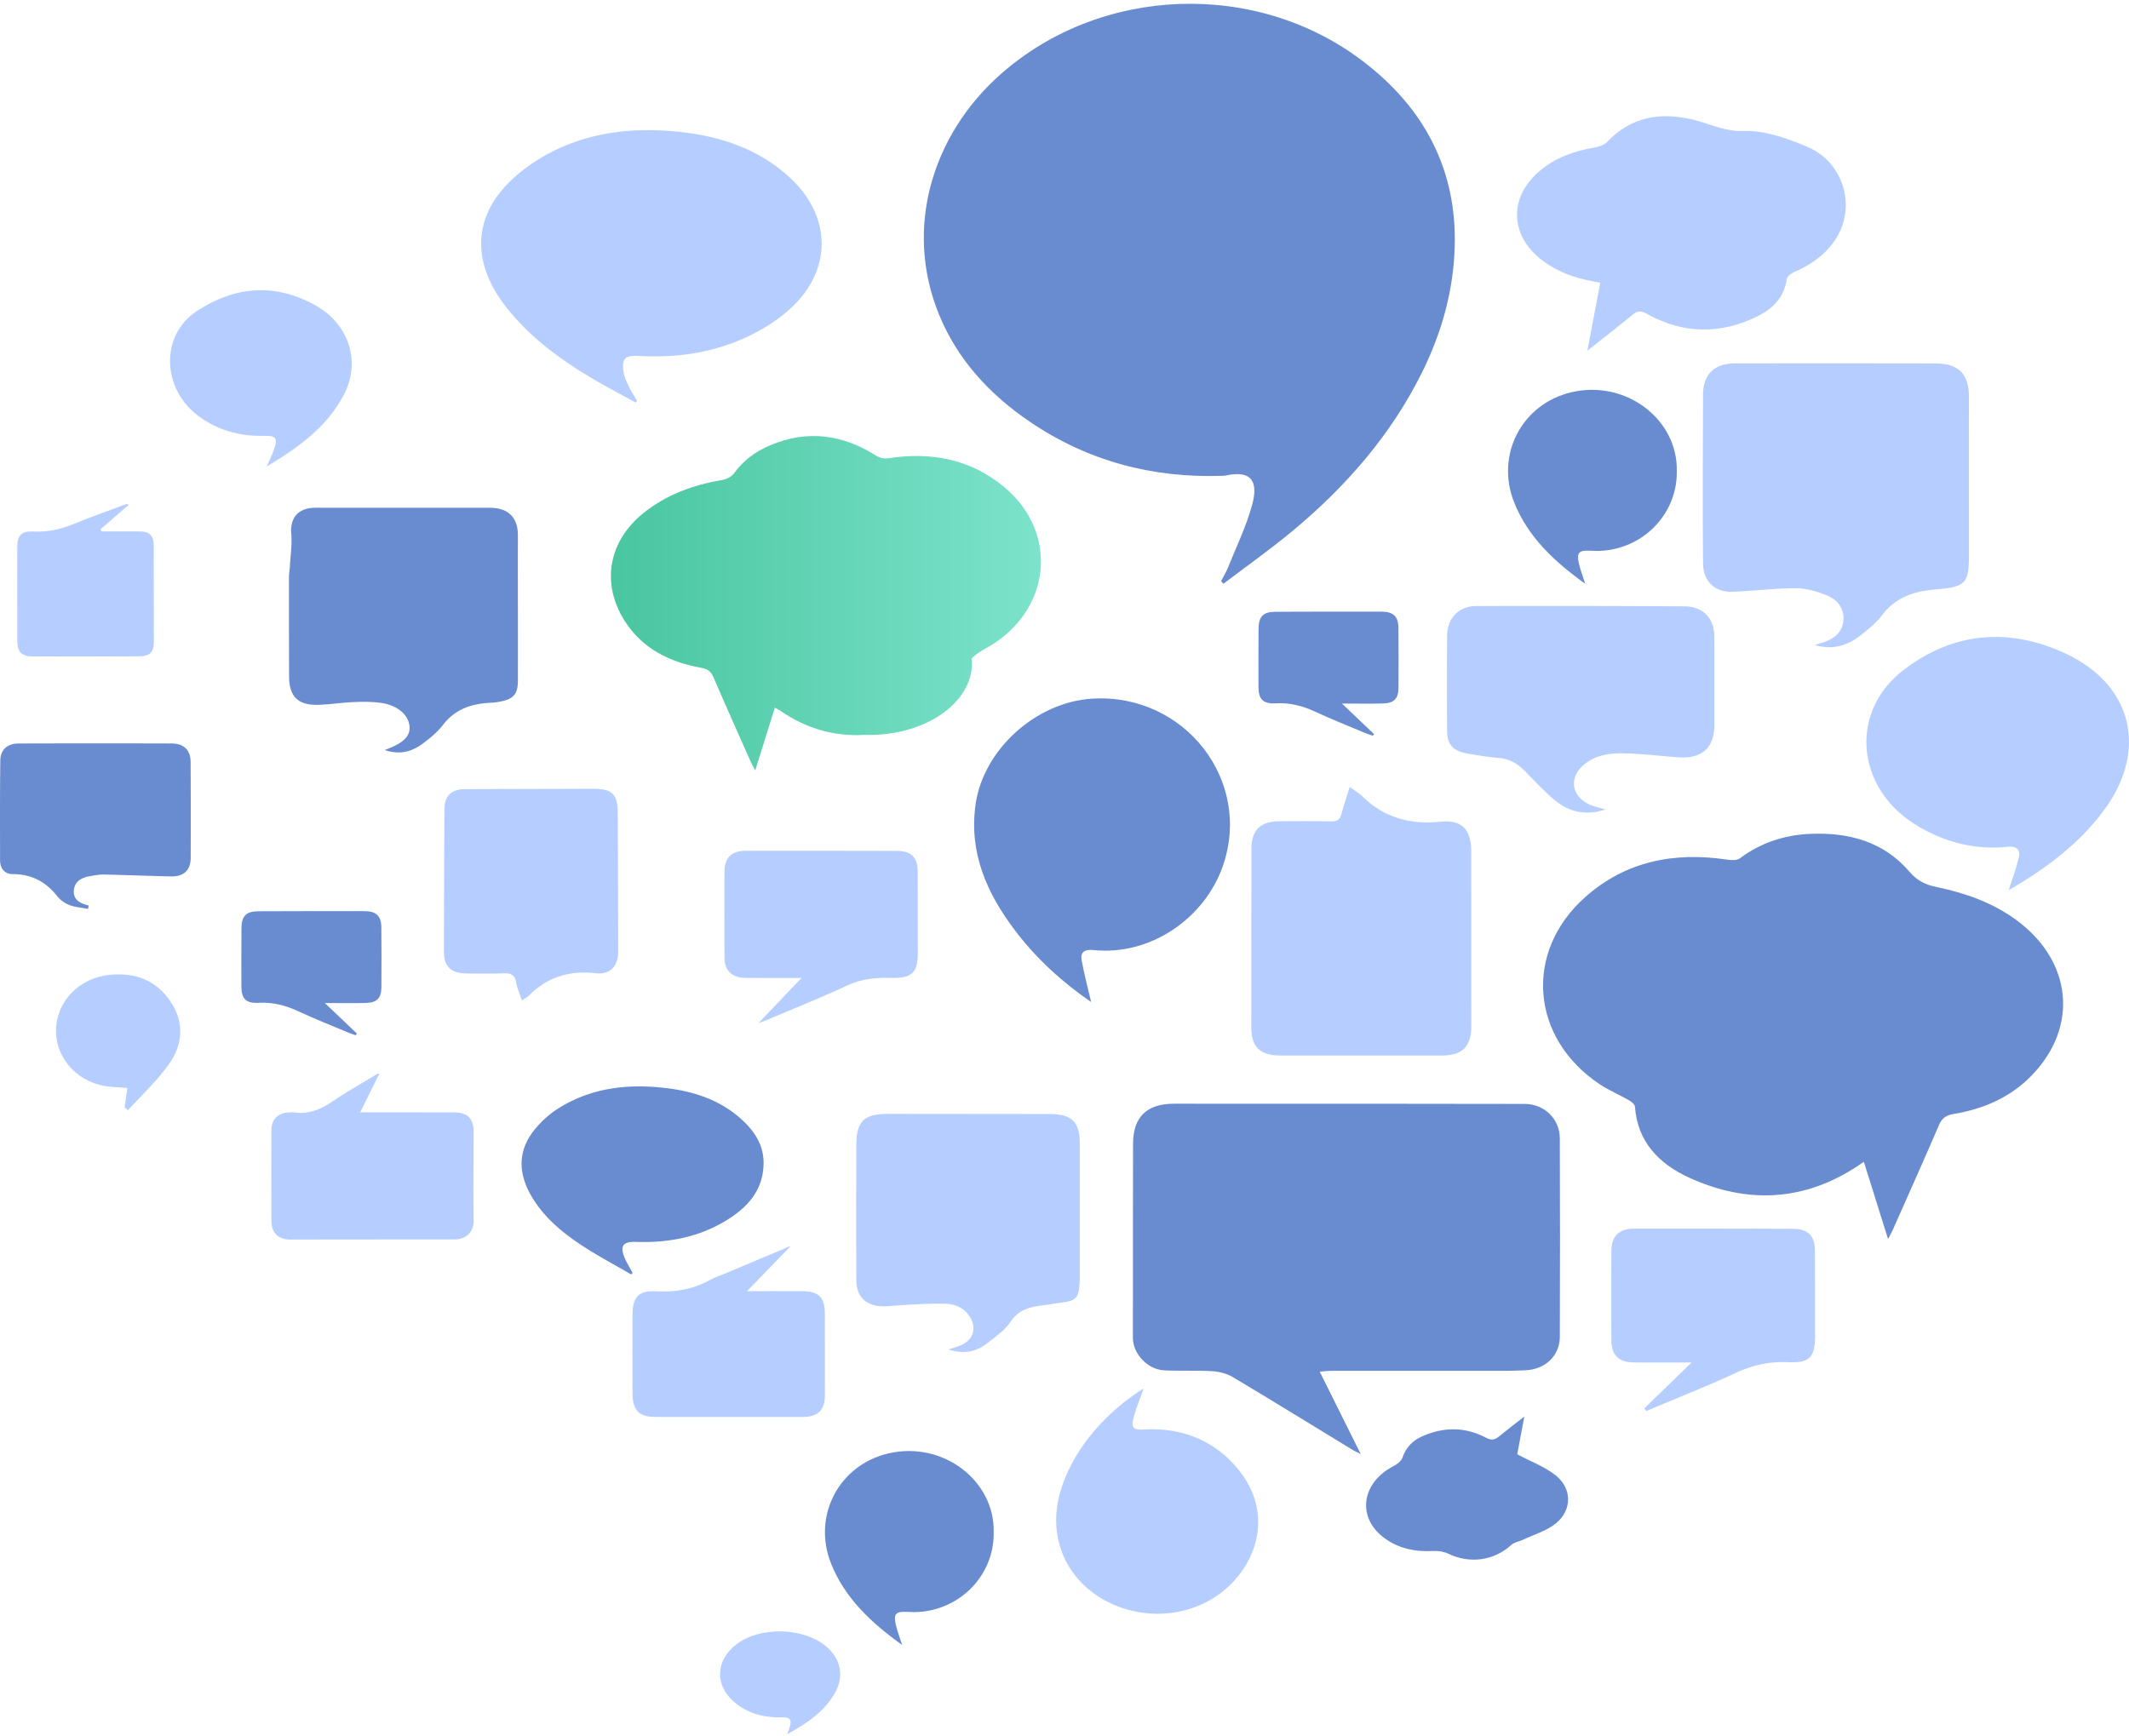 <svg height="310" viewBox="0 0 380 310" width="380" xmlns="http://www.w3.org/2000/svg" xmlns:xlink="http://www.w3.org/1999/xlink"><linearGradient id="a" x1="0%" y1="50%" y2="50%"><stop offset="0" stop-color="#7fe4cd"/><stop offset="1" stop-color="#48c59f"/></linearGradient><g fill="none" fill-rule="evenodd"><path d="m218.372 104.215c4.106-3.121 8.331-6.104 12.291-9.392 9.58-7.953 17.613-17.171 23.139-28.31 3.509-7.075 5.616-14.539 5.845-22.428.4-13.797-5.42-24.794-16.364-33.145-19.055-14.54-46.773-13.522-64.695 2.323-12.196 10.784-17.318 27.49-10.95 42.973 3.278 7.972 8.966 14.155 16.138 19.034 10.319 7.02 21.815 10.095 34.33 9.679.242-.008.488-.012.724-.063 4.959-1.08 5.667 1.55 4.667 5.226-1.05 3.864-2.843 7.536-4.346 11.278-.33.82-.807 1.58-1.215 2.369zm114.301 103.197c1.428 4.557 2.82 9.002 4.325 13.801.381-.74.629-1.165.826-1.61 2.773-6.256 5.577-12.499 8.277-18.785.548-1.276 1.351-1.734 2.672-1.954 5.332-.89 10.111-2.986 13.871-6.874 8.42-8.707 7.2-20.391-2.7-27.698-4.306-3.176-9.199-4.873-14.352-5.946-1.976-.412-3.413-1.124-4.775-2.716-4.605-5.388-10.872-7.076-17.786-6.76-4.577.208-8.78 1.594-12.483 4.362-.506.378-1.474.36-2.185.252-9.493-1.443-18.211.247-25.432 6.68-11.005 9.8-9.739 25.19 2.587 33.4 1.643 1.095 3.504 1.872 5.226 2.86.446.256 1.046.734 1.075 1.144.44 6.242 4.269 10.195 9.599 12.645 10.426 4.79 20.655 4.296 30.338-2.171.247-.165.49-.336.917-.63m-89.803 52.178-7.32-14.714c.895-.063 1.518-.146 2.14-.146 10.556-.006 21.111 0 31.668-.004.967-.001 1.935-.06 2.902-.095 3.513-.127 6.135-2.56 6.149-5.965.05-11.819.044-23.638-.003-35.456-.013-3.446-2.747-6.122-6.254-6.13-15.651-.04-31.304-.023-46.956-.027-5.214-.002-10.428-.01-15.641-.01-4.848 0-7.298 2.341-7.316 7.1-.035 9.086-.017 18.174-.023 27.26-.002 2.509-.027 5.018-.006 7.527.022 2.758 2.627 5.55 5.532 5.712 2.842.159 5.705-.022 8.547.148 1.261.077 2.646.403 3.712 1.038 7.195 4.287 14.318 8.69 21.467 13.048.341.208.715.366 1.403.713" fill="#698cd0"/><path d="m67.718 191.66-3.428 6.924h1.156c5.165.002 10.33.004 15.496.008 2.51.001 3.598 1.064 3.594 3.513-.007 5.253-.063 10.506 0 15.758.025 2.137-1.37 3.416-3.44 3.413-9.765-.012-19.529.013-29.293.015-2.126 0-3.347-1.183-3.354-3.28a2803.25 2803.25 0 0 1 -.005-16.247c.004-1.973 1.214-3.126 3.25-3.17.267-.005.54-.035.8.003 2.597.378 4.752-.53 6.858-1.96 2.596-1.763 5.348-3.306 8.035-4.94.046-.029.12-.015.33-.036m45.988-120.097c-.522-.907-1.101-1.788-1.548-2.73-.378-.798-.74-1.646-.87-2.507-.345-2.292.267-2.907 2.643-2.776 7.67.422 14.996-.82 21.714-4.585 2.082-1.169 4.096-2.59 5.808-4.23 7.142-6.846 6.892-16.267-.539-23.093-5.392-4.953-12.047-7.237-19.217-8.053-8.734-.995-17.245-.027-24.929 4.465-2.705 1.582-5.32 3.644-7.293 6.029-5.048 6.1-4.687 13.432.542 20.312 4.198 5.524 9.682 9.604 15.628 13.132 2.56 1.52 5.207 2.896 7.814 4.338zm211.562 43.183c1.969-.638 3.539-1.76 3.752-3.896.213-2.125-.995-3.748-2.887-4.525-1.745-.717-3.7-1.305-5.563-1.31-3.807-.008-7.612.512-11.423.63-3.113.097-5.127-1.927-5.164-4.977-.055-4.478-.061-8.958-.06-13.437.003-5.581.04-11.162.05-16.743.006-3.63 1.984-5.61 5.726-5.614 11.95-.012 23.9-.013 35.849.009 3.986.007 5.874 1.909 5.878 5.822.008 9.264.01 18.528.013 27.792.001 5.784-.376 6.253-6.252 6.767-3.726.325-6.905 1.46-9.238 4.536-.963 1.269-2.24 2.34-3.498 3.359-2.39 1.936-5.063 3.016-8.544 1.989.672-.198 1.02-.292 1.361-.402" fill="#b5ceff"/><path d="m194.756 178.894c-.567-2.44-1.231-4.928-1.697-7.451-.263-1.426.507-2 2.05-1.835 10.21 1.086 19.843-5.638 23.116-14.886 5.435-15.357-6.802-30.979-23.244-29.996-10.089.603-19.444 9.111-20.84 18.804-1.255 8.71 1.994 15.935 7.063 22.63 3.817 5.044 8.493 9.266 13.552 12.734" fill="#698cd0"/><path d="m240.903 140.51c-.557 1.799-1.072 3.312-1.486 4.851-.259.965-.761 1.307-1.797 1.284-3.092-.067-6.187-.04-9.28-.026-3.39.016-4.978 1.584-4.983 4.92-.014 10.61-.023 21.22-.022 31.828 0 3.556 1.545 5.07 5.208 5.075 9.583.015 19.167.015 28.75.002 3.73-.005 5.315-1.588 5.314-5.214-.006-10.391-.008-20.783-.01-31.174 0-3.896-1.567-5.745-5.447-5.352-5.552.564-10.219-.764-14.137-4.66-.541-.537-1.248-.916-2.11-1.534m44.729-90.026-2.307 12.124c2.933-2.32 5.54-4.318 8.064-6.413.873-.724 1.459-.776 2.5-.193 6.556 3.671 13.283 3.744 19.963.384 2.672-1.343 4.625-3.413 5.063-6.561.066-.466.751-1.004 1.276-1.23 2.95-1.278 5.514-3.032 7.31-5.682 3.933-5.802 1.706-13.908-4.945-16.714-3.56-1.501-7.562-2.944-11.303-2.808-3.511.128-6.184-1.362-9.235-2.07-5.837-1.356-10.965-.422-15.193 4.048-.537.569-1.538.846-2.374.993-3.522.624-6.791 1.778-9.544 4.081-5.688 4.755-5.489 11.643.455 16.107 2.605 1.958 5.59 3.05 8.792 3.634.407.075.811.164 1.478.3" fill="#b5ceff"/><path d="m68.664 133.9c2.606.899 4.79.329 6.715-1.091 1.347-.995 2.701-2.093 3.7-3.402 2.175-2.849 5.135-3.785 8.538-3.948a11.67 11.67 0 0 0 1.621-.196c2.427-.462 3.194-1.316 3.2-3.756.018-7.19-.004-14.38-.008-21.57-.001-1.485.017-2.97.006-4.456-.022-3.121-1.748-4.818-4.966-4.823-9.832-.013-19.666-.004-29.498-.004-.668 0-1.337-.023-2.003.005-2.852.117-4.215 1.898-3.983 4.658.16 1.921-.14 3.88-.248 5.823-.036.65-.161 1.3-.162 1.95-.004 5.882.003 11.764.021 17.647.01 3.664 1.629 5.239 5.352 5.093 2.058-.08 4.105-.397 6.164-.487 1.565-.069 3.154-.074 4.705.115 2.984.366 5.046 2.069 5.265 4.137.194 1.839-1.015 3.062-4.419 4.305" fill="#698cd0"/><path d="m358.529 158.92c6.576-3.797 12.595-8.26 17.1-14.406 7.789-10.629 4.985-22.332-7.073-27.892-10.015-4.62-19.913-3.811-28.766 2.974-9.909 7.593-8.523 21.408 2.614 27.942 4.924 2.888 10.246 4.236 16.002 3.63 1.462-.154 2.22.52 1.938 1.806-.435 1.984-1.176 3.905-1.815 5.945m-189.241 82c2.675.875 4.914.439 6.876-1.083 1.514-1.173 3.197-2.338 4.218-3.88 1.9-2.865 4.856-2.722 7.636-3.187 3.749-.627 4.687-.13 4.703-4.758.027-7.962.003-15.925.001-23.888 0-3.84-1.427-5.23-5.39-5.236-9.59-.01-19.18-.02-28.77-.028-4.377-.005-5.719 1.31-5.725 5.67-.012 8.022-.048 16.045.013 24.065.022 2.967 1.788 4.887 5.7 4.592 3.285-.249 6.585-.47 9.876-.446 1.79.013 3.547.59 4.626 2.272 1.32 2.06.75 4.106-1.507 5.142-.64.294-1.342.46-2.257.765m34.847 6.959c-.65 1.852-1.392 3.564-1.833 5.347-.418 1.694.049 2.099 1.804 1.991 6.259-.384 11.77 1.575 15.945 6.013 8.219 8.74 4.01 19.1-3.002 23.768-9.848 6.555-24.109 2.247-27.692-8.429-1.658-4.94-.715-9.703 1.419-14.2 2.853-6.011 8.013-11.16 13.36-14.49m82.422-103.364c-1.146-.34-1.982-.496-2.738-.827-3.406-1.486-3.885-4.94-1.002-7.255 2.43-1.954 5.362-2.047 8.29-1.9 2.783.139 5.556.455 8.335.668 4.307.33 6.55-1.661 6.557-5.833.01-5.227.006-10.453-.013-15.679-.013-3.308-1.987-5.417-5.365-5.437a4281.167 4281.167 0 0 0 -37.126-.052c-3.117.01-5.185 2.176-5.204 5.25-.037 5.642-.036 11.284-.002 16.926.014 2.535.994 3.669 3.563 4.139 1.902.347 3.822.644 5.748.812 1.952.17 3.39 1.098 4.683 2.44 1.581 1.64 3.161 3.293 4.874 4.794 2.607 2.283 5.614 3.202 9.4 1.954m-193.4 34.112c-.402-1.23-.857-2.222-1.032-3.26-.234-1.379-1.022-1.644-2.281-1.6-2.24.077-4.486.067-6.728.023-2.64-.05-3.89-1.3-3.886-3.868.015-8.487.045-16.975.089-25.462.012-2.388 1.288-3.572 3.726-3.577 7.639-.017 15.277-.04 22.916-.06 3.215-.009 4.275.973 4.294 4.108.047 8.309.072 16.618.082 24.926.004 2.61-1.376 4.184-4.034 3.892-4.654-.512-8.55.662-11.822 3.92-.33.33-.764.56-1.324.958m200.704 73.277c5.318-2.247 10.695-4.376 15.935-6.788 2.99-1.377 5.966-2.071 9.273-1.925 3.97.176 4.903-.872 4.897-4.799-.01-5.011 0-10.023-.028-15.034-.016-2.75-1.19-3.96-3.977-3.972-9.468-.04-18.936-.045-28.403-.033-2.541.003-3.928 1.385-3.94 3.895a1555.22 1555.22 0 0 0 -.005 16.041c.015 2.67 1.296 3.915 4.046 3.947 3.395.04 6.79.01 10.269.01l-8.463 8.22z" fill="#b5ceff"/><path d="m112.652 227.52c-2.91-1.695-5.898-3.274-8.709-5.113-3.647-2.386-6.974-5.163-9.165-8.99-2.28-3.981-2.376-7.96.563-11.647 1.17-1.468 2.637-2.821 4.23-3.834 6.041-3.84 12.774-4.525 19.743-3.63 5.093.653 9.768 2.35 13.5 5.962 2.082 2.014 3.498 4.39 3.476 7.383-.036 4.98-3.027 8.107-7.046 10.465-4.815 2.826-10.129 3.793-15.696 3.601-2.367-.082-2.959.73-2.04 2.877.39.912.93 1.764 1.403 2.644l-.26.282zm-96.937-65.254c-1.118-.215-2.291-.291-3.336-.69a5.285 5.285 0 0 1 -2.159-1.576c-2.022-2.555-4.55-3.94-7.91-3.944-1.5-.001-2.293-1.002-2.297-2.462-.011-5.936-.035-11.873.043-17.807.027-1.968 1.255-3.044 3.28-3.05 9.096-.026 18.192-.03 27.287-.002 2.206.007 3.387 1.178 3.4 3.304.032 5.698.036 11.397.015 17.096-.008 2.23-1.214 3.375-3.53 3.329-3.997-.08-7.994-.248-11.991-.335-.776-.017-1.561.144-2.335.27-1.545.25-2.872.888-3 2.59-.13 1.691 1.18 2.31 2.646 2.673l-.112.604" fill="#698cd0"/><path d="m143.062 174.591-7.68 8.069c.59-.228 1.202-.444 1.795-.696 4.722-2.004 9.495-3.9 14.135-6.07 2.58-1.206 5.188-1.385 7.933-1.319 3.524.084 4.574-.977 4.572-4.392-.004-4.866.004-9.732-.02-14.597-.012-2.553-1.147-3.67-3.784-3.678-8.972-.024-17.944-.028-26.915-.017-2.545.004-3.78 1.232-3.79 3.732-.019 5.104-.02 10.208.001 15.312.01 2.332 1.318 3.619 3.725 3.647 3.27.038 6.541.01 10.028.01m-9.732 55.918 7.853-8.104-11.434 4.82c-1.057.445-2.163.804-3.165 1.35-2.95 1.607-6.066 2.154-9.436 1.964-3.162-.179-4.245 1.009-4.253 4.148-.012 4.693-.019 9.387.008 14.08.017 3.103 1.151 4.2 4.252 4.2 8.677.004 17.355.004 26.032.004 2.784-.001 4.045-1.19 4.05-3.856.007-4.872.004-9.743-.012-14.615-.01-2.905-1.096-3.97-4.064-3.986-3.2-.019-6.399-.005-9.83-.005m-85.715-147.234c5.74-3.422 10.734-7.081 13.749-12.778 3.148-5.95.871-12.715-5.111-16.018-7.29-4.024-14.4-3.374-21.173 1.09-6.478 4.269-6.238 13.815.337 18.697 3.47 2.577 7.42 3.651 11.745 3.54 2.107-.055 2.447.406 1.752 2.416-.32.927-.766 1.814-1.299 3.053" fill="#b5ceff"/><path d="m270.813 259.63 1.254-6.73c-1.7 1.332-3.11 2.396-4.471 3.517-.767.631-1.342.795-2.375.25-3.766-1.986-7.681-1.936-11.528-.172-1.631.748-2.78 1.984-3.377 3.757-.213.634-1.015 1.198-1.683 1.547-5.596 2.93-6.468 9.004-1.727 12.648 2.595 1.995 5.618 2.632 8.888 2.452.893-.05 1.906.096 2.698.48 3.827 1.858 8.184 1.257 11.27-1.57.522-.48 1.386-.589 2.07-.913 1.987-.942 4.233-1.587 5.88-2.931 2.895-2.36 2.904-6.19.002-8.534-1.937-1.565-4.427-2.474-6.9-3.8" fill="#698cd0"/><path d="m17.958 94.468 4.954-4.282-.18-.268c-3.239 1.216-6.508 2.363-9.708 3.671-2.22.907-4.443 1.414-6.87 1.298-2.384-.113-3.066.62-3.07 2.893-.01 5.523-.01 11.047.004 16.57.005 2.058.748 2.836 2.816 2.842 6.309.02 12.617.016 18.926-.02 1.915-.01 2.627-.738 2.63-2.608.009-5.761-.026-11.522-.023-17.282 0-1.63-.8-2.406-2.443-2.403-2.29.003-4.582 0-6.872 0z" fill="#b5ceff"/><path d="m57.985 179.073 5.71 5.436-.195.318c-.446-.158-.903-.296-1.339-.479-2.948-1.241-5.928-2.415-8.825-3.764-2.288-1.066-4.58-1.698-7.157-1.552-2.306.13-3.089-.744-3.096-2.943-.012-3.444-.006-6.887.015-10.331.013-2.234.813-3.061 3.026-3.07 6.307-.026 12.614-.035 18.922-.022 2.119.005 3 .861 3.019 2.918.033 3.562.033 7.125.008 10.687-.012 1.914-.787 2.732-2.733 2.787-2.335.065-4.673.015-7.355.015m181.538-53.467 5.71 5.436-.194.318c-.447-.158-.904-.296-1.34-.479-2.947-1.241-5.928-2.415-8.825-3.764-2.288-1.066-4.58-1.698-7.156-1.552-2.306.13-3.09-.744-3.097-2.943-.011-3.444-.006-6.887.015-10.331.014-2.234.813-3.061 3.027-3.07 6.307-.026 12.614-.035 18.922-.022 2.118.005 3 .861 3.018 2.918.033 3.562.033 7.125.009 10.687-.013 1.914-.788 2.732-2.733 2.787-2.335.065-4.674.015-7.356.015" fill="#698cd0"/><path d="m140.506 309.615c.244-.692.395-1.054.5-1.429.318-1.136-.022-1.622-1.335-1.586-2.963.08-5.75-.525-8.172-2.361-3.945-2.992-3.974-7.715-.03-10.705 4.21-3.192 11.879-3.014 15.958.37 2.586 2.145 3.279 5.228 1.687 8.161-1.858 3.423-4.958 5.534-8.608 7.55m-118.263-111.932.494-3.449c-1.169-.082-2.083-.137-2.996-.214-5.582-.463-9.79-4.83-9.74-10.097.047-5.168 4.188-9.38 9.644-9.894 4.54-.427 8.232.994 10.78 4.755 2.551 3.767 2.202 7.72-.29 11.232-2.102 2.958-4.841 5.481-7.299 8.197z" fill="#b5ceff"/><path d="m280.496 70.022c9.766-2.278 18.99 4.905 18.788 14.046.001.088.006.177.006.266 0 7.746-6.414 14.025-14.326 14.025-.365 0-.725-.018-1.083-.044-.107-.002-.212 0-.32-.004-1.722-.067-2.147.421-1.784 2.134.242 1.144.687 2.247 1.173 3.784-5.596-4.028-10.233-8.386-12.689-14.527-3.395-8.495 1.379-17.614 10.235-19.68m-121.922 189.455c9.766-2.278 18.99 4.906 18.787 14.046.002.089.006.177.006.266 0 7.746-6.414 14.025-14.326 14.025-.364 0-.725-.018-1.082-.044-.107-.002-.212 0-.32-.004-1.722-.066-2.147.421-1.785 2.134.242 1.144.688 2.247 1.173 3.784-5.596-4.028-10.233-8.386-12.688-14.527-3.396-8.495 1.378-17.613 10.235-19.68" fill="#698cd0"/><path d="m115.494 87.037c5.989-5.04 13.072-6.423 20.785-5.222.676.105 1.554-.063 2.124-.427 6.014-3.824 12.288-4.715 18.987-1.882 2.626 1.11 4.79 2.708 6.45 5.023.409.57 1.282 1.016 2.01 1.141 5.223.9 10.056 2.612 14.198 5.972 6.174 5.007 7.525 12.48 3.32 19.159-3.145 4.994-8.04 7.413-13.738 8.43-1.206.217-1.732.729-2.174 1.757-2.164 5.026-4.4 10.023-6.619 15.026-.2.451-.458.877-.803 1.532-1.218-3.9-2.344-7.503-3.501-11.212-.482.272-.754.398-.995.565-4.774 3.3-9.822 4.605-15.041 4.297-.265.007-.529.013-.795.013-10.138 0-18.356-5.736-18.356-12.811 0-.294.02-.586.047-.876-.696-.682-1.55-1.243-2.583-1.814-11.532-6.383-13.138-20.405-3.316-28.671" fill="url(#a)" transform="matrix(-1 0 0 1 294.835 0)"/></g></svg>